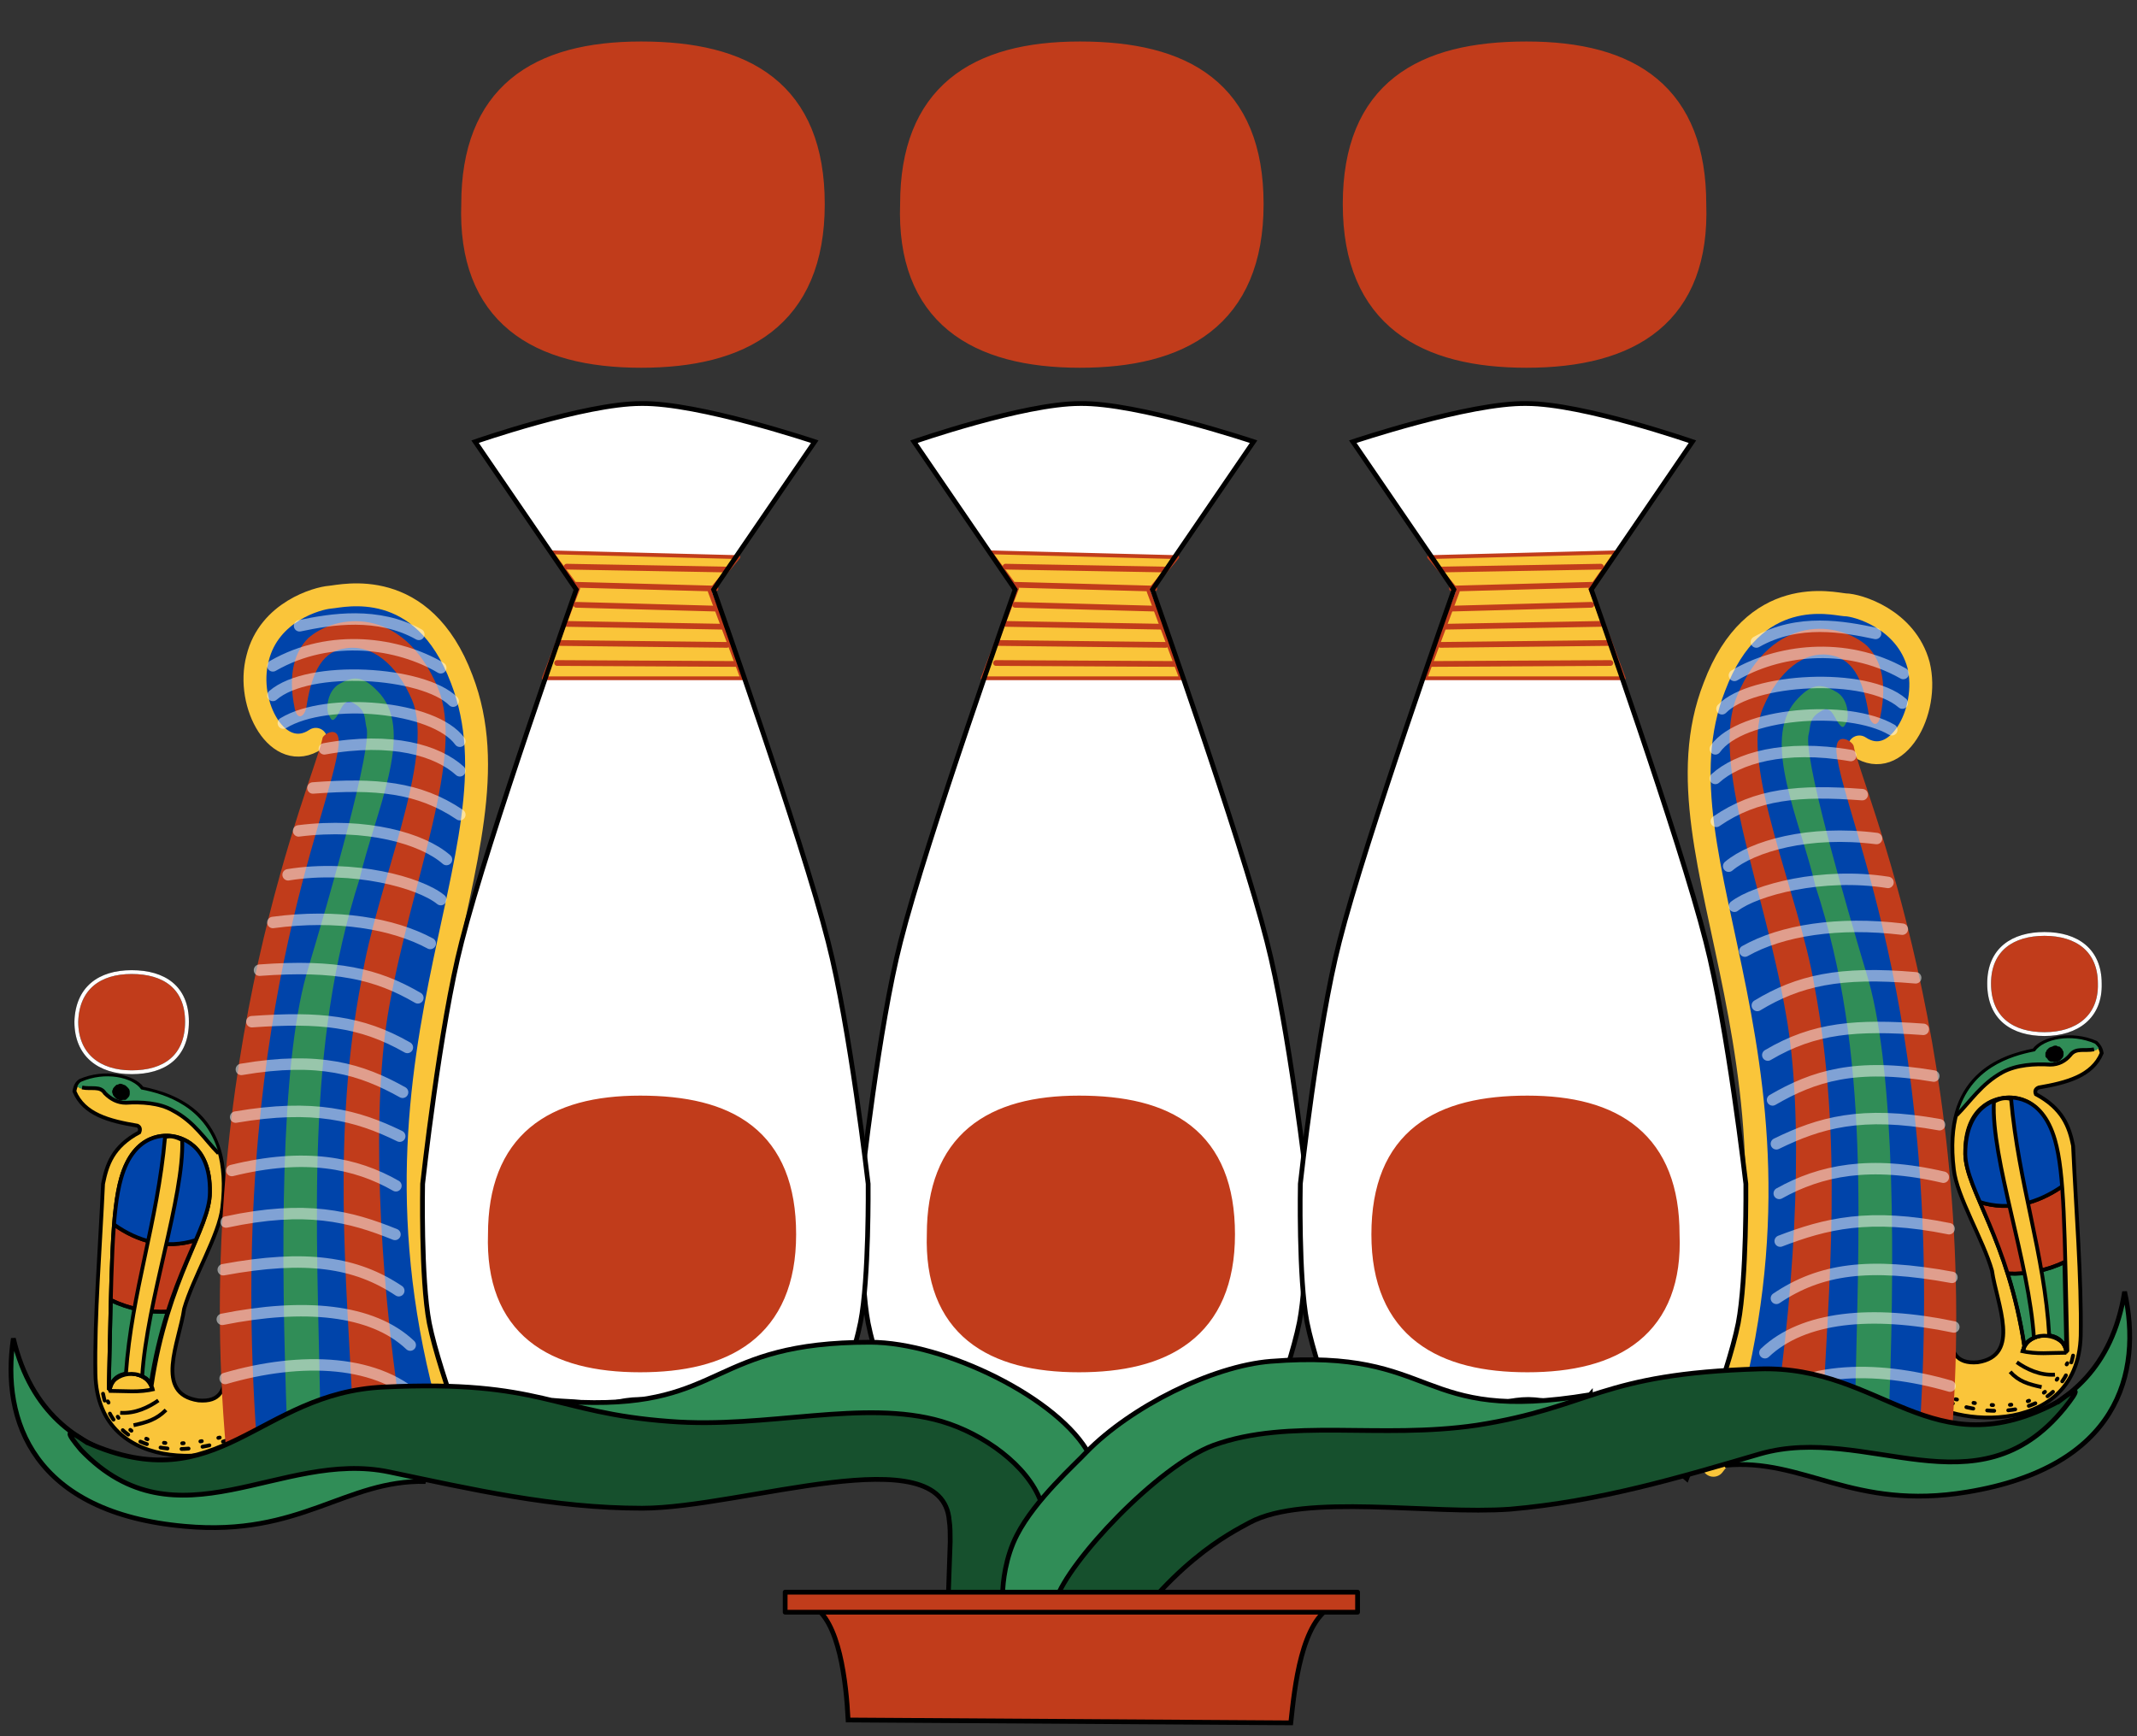<svg version="1.2" xmlns="http://www.w3.org/2000/svg" viewBox="0 0 224 182" width="224" height="182">
	<rect x="0" y="0" width="224" height="182" fill="#333333" stroke="none"/>
	<title>Hemhem crown</title>
	<style>
		.s0 { fill: #fac53a;stroke: #000000;stroke-width: .4 } 
		.s1 { fill: #308d57 } 
		.s2 { fill: none;stroke: #000000;stroke-width: .4 } 
		.s3 { fill: #c13c1b } 
		.s4 { fill: #0044aa } 
		.s5 { fill: #000000;stroke: #000000;stroke-linecap: round;stroke-linejoin: round;stroke-width: .4 } 
		.s6 { fill: none;stroke: #000000;stroke-linecap: round;stroke-linejoin: round;stroke-width: .4 } 
		.s7 { fill: none;stroke: #000000;stroke-linecap: round;stroke-linejoin: round;stroke-width: .4;stroke-dasharray: 0.737,1.474 } 
		.s8 { fill: none;stroke: #000000;stroke-linecap: round;stroke-linejoin: round;stroke-width: .4;stroke-dasharray: 0.147,1.769 } 
		.s9 { fill: #c13c1b;stroke: #c13c1b;stroke-linecap: round;stroke-linejoin: round;stroke-width: 3.3 } 
		.s10 { fill: none;stroke: #ffffff;stroke-linecap: round;stroke-linejoin: round;stroke-width: .4 } 
		.s11 { fill: none;stroke: #fac53a;stroke-linecap: round;stroke-linejoin: round;stroke-width: 2.4 } 
		.s12 { opacity: .5;fill: none;stroke: #ffffff;stroke-linecap: round;stroke-linejoin: round;stroke-width: 1.2 } 
		.s13 { fill: #ffffff } 
		.s14 { fill: #fac53a;stroke: #c13c1b;stroke-linecap: round;stroke-linejoin: round;stroke-width: .4 } 
		.s15 { fill: none;stroke: #c13c1b;stroke-linecap: round;stroke-linejoin: round;stroke-width: .6 } 
		.s16 { fill: none;stroke: #000000;stroke-linecap: round;stroke-miterlimit:10;stroke-width: .5 } 
		.s17 { fill: #308d57;stroke: #000000;stroke-width: .5 } 
		.s18 { fill: #16502d;stroke: #000000;stroke-width: .5 } 
		.s19 { fill: #c13c1b;stroke: #000000;stroke-width: .5 } 
		.s20 { fill: #c13c1b;stroke: #000000;stroke-linecap: round;stroke-linejoin: round;stroke-width: .5 } 
	</style>
	<g id="Folder 5">
		<g id="Folder 1">
			<g id="g28637">
				<path id="path22386" fill-rule="evenodd" class="s0" d="m23.6 137.3c-0.8 4.2 1.8 9.9-2.8 9.5-4.7-0.7-2-6.1-1.5-9.6 0.9-3.2 3.7-7.8 4-10.6 1.2-9.8-5-11.8-8.4-12.5-0.9-1.3-4-1.9-6.5-0.8-0.3 0.2-0.5 0.5-0.6 1.1 1 2.4 3.6 3.1 6.6 3.6q0.4 0.2 0.2 0.7c-2.8 1.5-3.4 3.4-3.8 5.4-0.3 6.6-0.9 13.9-0.8 19.9 0.2 11.3 15 9.3 16.9 6.1 1.2-1.1 1-3.7 1.4-5.1"/>
				<path id="path2654" fill-rule="evenodd" class="s1" d="m22.9 120.8l-0.3-0.3c-1.4-1.4-2.2-2.9-4.4-4-1.5-0.8-3.2-0.9-4.9-0.9-0.9 0.1-1.6-0.3-2.2-0.9-0.5-0.8-1.7-0.5-2.7-0.6l-0.3-0.2c0.1-0.2 0.2-0.4 0.4-0.5 2.5-1.1 5.4-0.5 6.3 0.8 2.6 0.5 6.7 1.8 8.1 6.6z"/>
				<path id="path4601" fill-rule="evenodd" class="s1" d="m17.7 137.5c-2 0.1-4.2-0.3-6-1.2 0 0 1.8 0.9 0-0.1q-0.1 3.9-0.2 9.5c0.5-2.7 4.4-1.8 4.4-0.4 0.5-3.1 0-0.1 0-0.1 0.5-3 1.1-5.5 1.8-7.7z"/>
				<path id="path22388" fill-rule="evenodd" class="s2" d="m15.9 145.2c1.7-11.3 6.1-16.4 6.1-20.2 0.1-5.2-3.3-5.8-3.9-5.9-0.6-0.1-4-0.5-5.4 4.4-1 3.6-1 9.2-1.3 22.2"/>
				<path id="path4623" fill-rule="evenodd" class="s3" d="m12 128.3c2.5 1.7 5.5 2.7 8.6 1.7-0.9 2-2 4.5-3 7.6-1.9 0-4.1-0.4-5.9-1.3 0-3.3 0.1-5.9 0.3-8z"/>
				<path id="path22392" fill-rule="evenodd" class="s2" d="m12 128.4c2.4 1.7 5.4 2.6 8.5 1.6"/>
				<path id="path4633" fill-rule="evenodd" class="s4" d="m11.9 128.4c2.5 1.7 5.5 2.6 8.6 1.6 0.9-2 1.5-3.6 1.5-5 0.1-5.2-3.3-5.8-3.9-5.9-0.6-0.1-4-0.5-5.4 4.4-0.4 1.3-0.6 2.8-0.8 4.9z"/>
				<path id="path22394" fill-rule="evenodd" class="s2" d="m11.7 136.3c1.8 0.9 3.9 1.3 5.9 1.2"/>
				<path id="path22396" fill-rule="evenodd" class="s2" d="m8.6 114c1 0.2 1.9-0.2 2.4 0.6 0.6 0.6 1.3 1 2.2 1 1.6-0.1 3.5 0 4.9 0.8 2.3 1.2 3.4 3.1 4.8 4.5"/>
				<path id="path22398" fill-rule="evenodd" class="s5" d="m13.4 114.7q0 0.1-0.1 0.2-0.1 0.1-0.2 0.2-0.1 0-0.3 0-0.1 0.1-0.3 0-0.1 0-0.2-0.1-0.1-0.1-0.2-0.2-0.1-0.1-0.1-0.2-0.1-0.2 0-0.3 0-0.1 0.1-0.2 0.1-0.1 0.2-0.2 0.1 0 0.3-0.1 0.1 0 0.3 0.1 0.1 0 0.2 0.1 0.1 0.1 0.2 0.2 0.1 0.1 0.1 0.2 0 0.1 0 0.3z"/>
				<path id="path23371" fill-rule="evenodd" class="s2" d="m11.5 145.7c0.5-2.7 4.4-1.8 4.4-0.2"/>
				<path id="path23373" fill-rule="evenodd" class="s2" d="m11.4 145.8c1.7 0 3.2 0.2 4.8-0.2"/>
				<path id="path23375" fill-rule="evenodd" class="s2" d="m12.6 148.1c1.6 0.1 3-0.6 4-1.3"/>
				<path id="path23377" fill-rule="evenodd" class="s2" d="m14 149.4c1.4-0.3 2.4-0.6 3.4-1.6"/>
				<path id="path7593" fill-rule="evenodd" class="s2" d="m15.8 145.1c1.7-11.2 6.2-16.3 6.2-20.1 0.1-5.2-3.3-5.8-3.9-5.9-0.6-0.1-4-0.5-5.4 4.4-1 3.5-1 9.2-1.3 22.2"/>
				<path id="path7597" fill-rule="evenodd" class="s2" d="m12 128.4c2.4 1.7 5.4 2.6 8.5 1.6"/>
				<path id="path7601" fill-rule="evenodd" class="s2" d="m11.6 136.3c1.9 0.9 4 1.3 6 1.2"/>
				<path id="path7609" fill-rule="evenodd" class="s6" d="m11.5 145.7c0.4-2.7 4.3-1.8 4.4-0.2"/>
				<path id="path22390" fill-rule="evenodd" class="s0" d="m13.2 144c0.6-8.6 3.3-15.8 4.1-24.8 0.6-0.2 1.2 0 1.8 0.3 0.2 6-3.7 16.8-4.2 24.8"/>
				<path id="path14436" fill-rule="evenodd" class="s7" d="m10.8 146.1c1 5.4 7 7.4 14.3 4.4"/>
				<path id="path17345" fill-rule="evenodd" class="s8" d="m11.3 146.9c1.8 3.1 4 6.1 13.6 3.3"/>
				<path id="path19287" fill-rule="evenodd" class="s6" d="m11.5 145.6c0.2-1.7 3.5-2.4 4.4-0.2"/>
			</g>
			<g id="g36272">
				<path id="path36274" fill-rule="evenodd" class="s9" d="m17.9 107.1c0 2.7-1.7 3.6-4.1 3.6-2.5 0-4.1-1-4-3.6 0-2.6 1.5-3.6 4-3.6 2.5 0 4.1 0.9 4.1 3.6z"/>
				<path id="path36276" fill-rule="evenodd" class="s6" d="m19.6 107.1c0 3.7-2.4 5.3-5.8 5.3-3.4 0-5.8-1.8-5.8-5.3 0.1-3.5 2.4-5.2 5.8-5.2 3.4 0 5.8 1.6 5.8 5.2z"/>
				<path id="path36278" fill-rule="evenodd" class="s10" d="m19.6 107.1c0 3.7-2.4 5.3-5.8 5.3-3.4 0-5.8-1.8-5.8-5.3 0.1-3.5 2.4-5.2 5.8-5.2 3.4 0 5.8 1.6 5.8 5.2z"/>
			</g>
		</g>
		<g id="Folder 2">
			<g id="g36226">
				<path id="path36228" fill-rule="evenodd" class="s0" d="m204.5 133.3c0.7 4.2-1.8 9.9 2.8 9.5 4.6-0.7 2-6.1 1.5-9.6-0.9-3.2-3.7-7.8-4-10.6-1.2-9.8 4.9-11.8 8.4-12.5 0.9-1.3 4-1.9 6.5-0.8 0.2 0.2 0.5 0.5 0.6 1.1-1 2.4-3.7 3.1-6.6 3.6q-0.5 0.2-0.3 0.7c2.8 1.5 3.5 3.4 3.9 5.4 0.3 6.6 0.9 13.9 0.8 19.9-0.3 11.3-15 9.3-17 6.1-1.1-1.1-1-3.7-1.3-5.1"/>
				<path id="path36230" fill-rule="evenodd" class="s1" d="m205.2 116.8l0.3-0.3c1.4-1.4 2.1-2.9 4.4-4 1.4-0.8 3.2-0.9 4.8-0.9 0.9 0.1 1.6-0.3 2.2-0.9 0.5-0.8 1.7-0.5 2.8-0.6l0.3-0.2c-0.1-0.2-0.3-0.4-0.4-0.5-2.5-1.1-5.4-0.5-6.3 0.8-2.6 0.5-6.8 1.8-8.1 6.6z"/>
				<path id="path36232" fill-rule="evenodd" class="s1" d="m210.4 133.5c2 0.1 4.1-0.3 6-1.2 0 0-1.9 0.9 0-0.1q0.1 3.9 0.2 9.5h-0.1c-0.4-2.7-4.4-1.8-4.4-0.4-0.4-3.1 0-0.1 0-0.1-0.4-3-1-5.5-1.7-7.7z"/>
				<path id="path36234" fill-rule="evenodd" class="s2" d="m212.2 141.2c-1.7-11.3-6.1-16.4-6.2-20.2-0.1-5.2 3.3-5.8 3.9-5.9 0.7-0.1 4-0.5 5.4 4.4 1 3.6 1 9.2 1.3 22.2"/>
				<path id="path36236" fill-rule="evenodd" class="s3" d="m216 124.3c-2.4 1.7-5.4 2.7-8.5 1.7 0.8 2 1.9 4.5 2.9 7.6 2 0 4.1-0.4 6-1.3-0.1-3.3-0.2-5.9-0.4-8z"/>
				<path id="path36238" fill-rule="evenodd" class="s2" d="m216.1 124.4c-2.5 1.7-5.5 2.6-8.6 1.6"/>
				<path id="path36240" fill-rule="evenodd" class="s4" d="m216.1 124.4c-2.4 1.7-5.4 2.6-8.6 1.6-0.8-2-1.4-3.6-1.5-5 0-5.2 3.4-5.8 4-5.9 0.6-0.1 4-0.5 5.4 4.4 0.3 1.3 0.5 2.8 0.7 4.9z"/>
				<path id="path36242" fill-rule="evenodd" class="s2" d="m216.4 132.3c-1.9 0.9-4 1.3-5.9 1.2"/>
				<path id="path36244" fill-rule="evenodd" class="s2" d="m219.5 110c-1 0.2-1.9-0.2-2.5 0.6-0.5 0.6-1.2 1-2.1 1-1.6-0.1-3.5 0-5 0.8-2.2 1.2-3.4 3.1-4.8 4.5"/>
				<path id="path36246" fill-rule="evenodd" class="s5" d="m214.6 110.7q0.1 0.1 0.2 0.2 0 0.1 0.2 0.2 0.1 0 0.2 0 0.2 0.1 0.3 0 0.2 0 0.3-0.1 0.1-0.1 0.2-0.2 0.1-0.1 0.1-0.2 0-0.2 0-0.3-0.1-0.1-0.1-0.2-0.1-0.1-0.2-0.2-0.2 0-0.3-0.1-0.2 0-0.3 0.1-0.1 0-0.3 0.1-0.1 0.1-0.2 0.2 0 0.1-0.1 0.2 0 0.1 0 0.3z"/>
				<path id="path36248" fill-rule="evenodd" class="s2" d="m216.6 141.7c-0.5-2.7-4.4-1.8-4.5-0.2"/>
				<path id="path36250" fill-rule="evenodd" class="s2" d="m216.6 141.8c-1.7 0-3.1 0.2-4.8-0.2"/>
				<path id="path36252" fill-rule="evenodd" class="s2" d="m215.4 144.1c-1.6 0.1-3-0.6-4-1.3"/>
				<path id="path36254" fill-rule="evenodd" class="s2" d="m214 145.4c-1.4-0.3-2.4-0.6-3.3-1.6"/>
				<path id="path36256" fill-rule="evenodd" class="s2" d="m212.2 141.1c-1.7-11.2-6.1-16.3-6.2-20.1 0-5.2 3.4-5.8 4-5.9 0.6-0.1 4-0.5 5.4 4.4 1 3.5 1 9.2 1.3 22.2"/>
				<path id="path36258" fill-rule="evenodd" class="s2" d="m216.1 124.4c-2.5 1.7-5.4 2.6-8.6 1.6"/>
				<path id="path36260" fill-rule="evenodd" class="s2" d="m216.4 132.3c-1.8 0.9-3.9 1.3-5.9 1.2"/>
				<path id="path36262" fill-rule="evenodd" class="s6" d="m216.6 141.7c-0.5-2.7-4.4-1.8-4.5-0.2"/>
				<path id="path36264" fill-rule="evenodd" class="s0" d="m214.8 140c-0.5-8.6-3.2-15.8-4-24.8-0.7-0.2-1.3 0-1.8 0.3-0.3 6 3.7 16.8 4.2 24.8"/>
				<path id="path36266" fill-rule="evenodd" class="s7" d="m217.3 142.1c-1.1 5.4-7.1 7.4-14.3 4.4"/>
				<path id="path36268" fill-rule="evenodd" class="s8" d="m216.7 142.9c-1.8 3.1-3.9 6.1-13.5 3.3"/>
				<path id="path36270" fill-rule="evenodd" class="s6" d="m216.6 141.6c-0.2-1.7-3.6-2.4-4.5-0.2"/>
			</g>
			<g id="g36280">
				<path id="path36282" fill-rule="evenodd" class="s9" d="m210.2 103.1c0 2.7 1.7 3.6 4.2 3.6 2.4 0 4-1 4-3.6-0.1-2.6-1.6-3.6-4.1-3.6-2.4 0-4.1 0.9-4.1 3.6z"/>
				<path id="path36284" fill-rule="evenodd" class="s6" d="m208.5 103.1c0 3.7 2.5 5.3 5.8 5.3 3.4 0 5.9-1.8 5.8-5.3 0-3.5-2.4-5.2-5.8-5.2-3.3 0-5.8 1.6-5.8 5.2z"/>
				<path id="path36286" fill-rule="evenodd" class="s10" d="m208.5 103.1c0 3.7 2.5 5.3 5.8 5.3 3.4 0 5.9-1.8 5.8-5.3 0-3.5-2.4-5.2-5.8-5.2-3.3 0-5.8 1.6-5.8 5.2z"/>
			</g>
		</g>
		<g id="g2995">
			<path id="path8185" fill-rule="evenodd" class="s4" d="m180.9 151c0.2 0.8-1.2 2-1.8 2.8 5.8-7.9 18.5-2.8 24.3-1.1 4.2-46.8-11.2-65.5-10-73.5 0.7-1.9 0.5-1.3 1.2-1.2 3.9 2.5 7.4-3.7 6.1-8.6-1.2-4.9-6.3-6.3-7.6-6.4-1.3 0-9.7-2.2-13.8 8.7-5.9 15.9 11 36.7 1.6 79.3z"/>
			<g id="g2987">
				<path id="path8191" fill-rule="evenodd" class="s11" d="m194.9 78.3c3.9 2.6 7.4-3.7 6.2-8.6-1.3-4.8-6.4-6.3-7.7-6.3-1.3-0.1-9.6-2.3-13.7 8.6-7.2 18.4 13.1 40-0.1 80.7"/>
				<g id="g2979">
					<path id="path8187" fill-rule="evenodd" class="s3" d="m195.9 75c0.2 0.9 0.9 1.4 1.2 0.1 0.8-3.9-0.1-6.1-1.4-7.4-2.8-2.5-9.9-3.6-13.6 5.2-2.9 6.9 2.8 20 5.1 33.4 1.9 10.5 1.1 27.4-1.2 42.7h5c0.7-14.3 2.2-29.5-0.8-45.6-1.6-9.6-7.9-23.3-5.4-29.2 1.6-3.8 4.3-6.1 7.2-5.5 2.5 0.5 3.4 3.1 3.9 6.3z"/>
					<path id="path8189" fill-rule="evenodd" class="s1" d="m192.7 75.8c0.5 0.7 0.6 0.4 0.9-0.2 0.2-0.6 0.1-2.3-1-3-1.8-1.1-2.8-0.9-4.4 0.9-3.6 4.2 0.5 12.5 2.1 19.4 5.8 17.7 4.5 35.3 4.1 56.8l3.5 0.9c0.8-18.9 0.7-37.8-2-47.7-2.6-8.7-7-23.9-6.3-26 0.2-0.8 0-1.6 1.2-2.3 1.1-0.8 1.4 0.5 1.9 1.2z"/>
					<path id="path8193" fill-rule="evenodd" class="s3" d="m204.4 152.7c3.7-41.1-9.5-70.8-10.1-74.5-0.1-0.5-2-1.7-1.8 0.7 0.8 7.2 11.8 29 8.6 72.7"/>
				</g>
				<path id="path8205" fill-rule="evenodd" class="s11" d="m179.6 153.6c5.8-7.9 18.8-2 24.5-0.3"/>
			</g>
			<g id="g2940">
				<path id="path8275" fill-rule="evenodd" class="s12" d="m184.1 67.3c4.4-2.5 9.2-1.6 12.5-0.9"/>
				<path id="path8245" fill-rule="evenodd" class="s12" d="m183.6 148c4.5-4.8 12.9-5 20.8-2.7"/>
				<path id="path8247" fill-rule="evenodd" class="s12" d="m185 141.8c4-3.8 11.2-4.5 19.8-2.7"/>
				<path id="path8249" fill-rule="evenodd" class="s12" d="m186.2 136.1c4.6-3.1 9.7-3.8 18.4-2.2"/>
				<path id="path8251" fill-rule="evenodd" class="s12" d="m186.6 130.1c4.7-1.8 9.3-3 17.7-1.3"/>
				<path id="path8253" fill-rule="evenodd" class="s12" d="m186.5 125.1c4.3-2.4 9.5-3.5 17.2-1.7"/>
				<path id="path8255" fill-rule="evenodd" class="s12" d="m186.2 119.9c4.5-2.2 8.9-3.5 17.1-2"/>
				<path id="path8257" fill-rule="evenodd" class="s12" d="m185.8 115.3c4.3-2.5 8.7-3.9 16.9-2.5"/>
				<path id="path8259" fill-rule="evenodd" class="s12" d="m185.3 110.6c4.9-2.9 9.3-3.2 16.3-2.7"/>
				<path id="path8261" fill-rule="evenodd" class="s12" d="m184.2 105.4c4.3-2.6 8.6-3.6 16.6-2.9"/>
				<path id="path8263" fill-rule="evenodd" class="s12" d="m182.9 99.7c3.9-2.2 9.8-3.1 16.5-2.3"/>
				<path id="path8265" fill-rule="evenodd" class="s12" d="m181.8 95c2.2-1.7 9.2-3.6 16.1-2.5"/>
				<path id="path8267" fill-rule="evenodd" class="s12" d="m181.2 90.8c2.5-2.1 8.4-3.8 15.5-2.9"/>
				<path id="path8269" fill-rule="evenodd" class="s12" d="m179.9 86.1c4.2-2.9 8.7-3.3 15.3-2.8"/>
				<path id="path8271" fill-rule="evenodd" class="s12" d="m179.8 78.5c2.7-3.8 13.9-4.7 18.5-2"/>
				<path id="path8273" fill-rule="evenodd" class="s12" d="m181.8 70.8c4.4-2.6 11.5-3.7 17.7-0.2"/>
				<path id="path8277" fill-rule="evenodd" class="s12" d="m179.8 81.6c2.3-2.1 7.2-3.6 14.2-2.4"/>
				<path id="path8279" fill-rule="evenodd" class="s12" d="m180.5 74.3c3.1-3.2 15.1-3.9 18.9-0.6"/>
			</g>
		</g>
		<g id="Folder 2">
			<g id="g2995">
				<path id="path8185" fill-rule="evenodd" class="s4" d="m47.2 150.3c-0.3 0.8 1.1 1.9 1.7 2.7-5.8-7.9-18.5-2.8-24.3-1.1-4.2-46.8 11.2-65.5 10-73.5-0.7-1.8-0.5-1.2-1.2-1.2-3.9 2.6-7.4-3.7-6.1-8.6 1.3-4.8 6.3-6.3 7.6-6.3 1.3-0.1 9.7-2.3 13.8 8.6 5.9 16-10.9 36.7-1.5 79.4z"/>
				<g id="g2987">
					<path id="path8191" fill-rule="evenodd" class="s11" d="m33.1 77.5c-3.9 2.6-7.4-3.6-6.1-8.5 1.2-4.9 6.3-6.3 7.6-6.4 1.3-0.1 9.7-2.3 13.8 8.6 7.1 18.4-13.2 40 0 80.7"/>
					<g id="g2979">
						<path id="path8187" fill-rule="evenodd" class="s3" d="m32.1 74.2c-0.2 0.9-0.9 1.4-1.2 0.1-0.8-3.8 0.1-6.1 1.4-7.4 2.8-2.5 9.9-3.6 13.6 5.2 2.9 7-2.7 20-5.1 33.4-1.9 10.5-1.1 27.4 1.2 42.7h-5c-0.7-14.3-2.2-29.5 0.9-45.5 1.5-9.7 7.8-23.3 5.3-29.3-1.6-3.8-4.3-6-7.2-5.4-2.5 0.4-3.4 3-3.9 6.2z"/>
						<path id="path8189" fill-rule="evenodd" class="s1" d="m35.3 75.1c-0.5 0.7-0.6 0.3-0.9-0.3-0.2-0.6-0.1-2.2 1-3 1.8-1.1 2.8-0.9 4.5 1 3.5 4.2-0.6 12.4-2.2 19.3-5.7 17.8-4.5 35.3-4.1 56.9l-3.5 0.8c-0.7-18.8-0.7-37.8 2-47.6 2.6-8.7 7-24 6.3-26-0.2-0.8 0-1.7-1.2-2.4-1.1-0.8-1.4 0.5-1.9 1.3z"/>
						<path id="path8193" fill-rule="evenodd" class="s3" d="m23.7 152c-3.7-41.2 9.4-70.8 10.1-74.6 0-0.4 1.9-1.6 1.7 0.7-0.8 7.3-11.7 29.1-8.6 72.8"/>
					</g>
					<path id="path8205" fill-rule="evenodd" class="s11" d="m48.4 152.8c-5.8-7.9-18.8-2-24.5-0.3"/>
				</g>
				<g id="g2940">
					<path id="path8275" fill-rule="evenodd" class="s12" d="m43.9 66.5c-4.3-2.4-9.2-1.6-12.5-0.9"/>
					<path id="path8245" fill-rule="evenodd" class="s12" d="m44.4 147.2c-4.5-4.8-12.9-5-20.8-2.7"/>
					<path id="path8247" fill-rule="evenodd" class="s12" d="m43 141c-4-3.8-11.2-4.4-19.7-2.7"/>
					<path id="path8249" fill-rule="evenodd" class="s12" d="m41.8 135.3c-4.5-3-9.7-3.8-18.4-2.2"/>
					<path id="path8251" fill-rule="evenodd" class="s12" d="m41.4 129.4c-4.7-1.9-9.3-3.1-17.7-1.3"/>
					<path id="path8253" fill-rule="evenodd" class="s12" d="m41.5 124.3c-4.2-2.4-9.5-3.5-17.2-1.6"/>
					<path id="path8255" fill-rule="evenodd" class="s12" d="m41.9 119.1c-4.5-2.2-9-3.4-17.2-2"/>
					<path id="path8257" fill-rule="evenodd" class="s12" d="m42.2 114.5c-4.3-2.4-8.7-3.8-16.9-2.4"/>
					<path id="path8259" fill-rule="evenodd" class="s12" d="m42.7 109.8c-4.9-2.8-9.2-3.2-16.3-2.7"/>
					<path id="path8261" fill-rule="evenodd" class="s12" d="m43.8 104.6c-4.3-2.5-8.5-3.5-16.6-2.9"/>
					<path id="path8263" fill-rule="evenodd" class="s12" d="m45.1 98.9c-3.9-2.1-9.8-3.1-16.5-2.2"/>
					<path id="path8265" fill-rule="evenodd" class="s12" d="m46.2 94.3c-2.2-1.8-9.2-3.7-16-2.6"/>
					<path id="path8267" fill-rule="evenodd" class="s12" d="m46.8 90.1c-2.5-2.2-8.4-3.9-15.5-3"/>
					<path id="path8269" fill-rule="evenodd" class="s12" d="m48.2 85.4c-4.3-2.9-8.8-3.3-15.4-2.8"/>
					<path id="path8271" fill-rule="evenodd" class="s12" d="m48.2 77.7c-2.7-3.7-13.9-4.7-18.5-1.9"/>
					<path id="path8273" fill-rule="evenodd" class="s12" d="m46.2 70c-4.4-2.6-11.5-3.7-17.6-0.2"/>
					<path id="path8277" fill-rule="evenodd" class="s12" d="m48.2 80.8c-2.3-2.1-7.1-3.6-14.2-2.3"/>
					<path id="path8279" fill-rule="evenodd" class="s12" d="m47.5 73.5c-3.1-3.1-15.1-3.9-18.9-0.6"/>
				</g>
			</g>
		</g>
		<g id="Folder 4">
			<g id="Folder 3">
				<g id="Folder 2">
					<path class="s13" d="m112 157.4c-7.3 0.1-15.6-3.4-15.6-3.4 0 0-4.3-9.8-5.4-15.3-0.9-4.7-0.7-14.6-0.7-14.6 0 0 1.8-16.5 4.1-25.4 2.7-10.7 12-36.9 12-36.9l-10.6-15.5c0 0 11.5-4 17.4-4 6-0.1 18.2 4 18.2 4l-10.6 15.5c0 0 9.3 26.2 12 36.9 2.3 8.9 4.2 25.4 4.2 25.4 0 0 0.1 9.9-0.8 14.5-1.1 5.5-5.4 15.3-5.4 15.3 0 0-12 3.5-18.8 3.5z"/>
					<g id="Folder 1">
						<path id="path31799" fill-rule="evenodd" class="s14" d="m103.8 57.9l19.6 0.5-3 3.6 3.4 9.1h-20.8l3.6-9.4z"/>
						<g id="g15419">
							<path id="path13463" fill-rule="evenodd" class="s15" d="m105.4 59.4l16.7 0.3"/>
							<path id="path14434" fill-rule="evenodd" class="s15" d="m106.4 61.3l14.6 0.4"/>
							<path id="path15405" fill-rule="evenodd" class="s15" d="m106.4 63.4l14.7 0.4"/>
							<path id="path15407" fill-rule="evenodd" class="s15" d="m105.4 65.4l16.7 0.3"/>
							<path id="path15415" fill-rule="evenodd" class="s15" d="m104.5 67.4l17.7 0.2"/>
							<path id="path15417" fill-rule="evenodd" class="s15" d="m104.4 69.5l18.7 0.1"/>
						</g>
					</g>
					<path id="Layer copy" class="s16" d="m113.7 157.2c-7.2 0-17.3-2.2-17.3-2.2 0 0-4.3-10.8-5.4-16.3-0.9-4.7-0.7-14.6-0.7-14.6 0 0 1.8-16.5 4.1-25.4 2.7-10.7 12-36.9 12-36.9l-10.6-15.5c0 0 11.5-4 17.4-4 6-0.1 18.2 4 18.2 4l-10.6 15.5c0 0 9.3 26.2 12 36.9 2.3 8.9 4.2 25.4 4.2 25.4 0 0 0.1 9.9-0.8 14.5-1.1 5.5-5.4 16.3-5.4 16.3 0 0-10.3 2.2-17.1 2.3z"/>
				</g>
				<path id="path36274" fill-rule="evenodd" class="s9" d="m127.8 129.4c0 9.6-6.1 12.8-14.7 12.8-8.9 0-14.6-3.5-14.3-12.8 0-9.3 5.4-12.9 14.3-12.9 9 0 14.7 3.2 14.7 12.9z"/>
				<path id="path36274 copy" fill-rule="evenodd" class="s9" d="m130.8 21.4c0 11.6-7.3 15.5-17.6 15.5-10.7 0-17.6-4.3-17.2-15.5 0-11.1 6.5-15.4 17.2-15.4 10.7 0 17.6 3.9 17.6 15.4z"/>
			</g>
		</g>
		<g id="Folder 4 copy">
			<g id="Folder 3">
				<g id="Folder 2">
					<path class="s13" d="m67 146.7c-7.2 0.1-16.6 8.3-16.6 8.3 0 0-4.3-10.8-5.4-16.3-0.9-4.7-0.7-14.6-0.7-14.6 0 0 1.8-16.5 4.1-25.4 2.7-10.7 12-36.9 12-36.9l-10.6-15.5c0 0 11.5-4 17.4-4 6-0.1 18.2 4 18.2 4l-10.6 15.5c0 0 9.3 26.2 12 36.9 2.3 8.9 4.2 25.4 4.2 25.4 0 0 0.1 9.9-0.8 14.5-1.1 5.5-5.4 16.3-5.4 16.3 0 0-11-8.2-17.8-8.2z"/>
					<g id="Folder 1">
						<path id="path31799" fill-rule="evenodd" class="s14" d="m57.8 57.9l19.6 0.5-3 3.6 3.4 9.1h-20.8l3.6-9.4z"/>
						<g id="g15419">
							<path id="path13463" fill-rule="evenodd" class="s15" d="m59.4 59.4l16.7 0.3"/>
							<path id="path14434" fill-rule="evenodd" class="s15" d="m60.4 61.3l14.6 0.4"/>
							<path id="path15405" fill-rule="evenodd" class="s15" d="m60.4 63.4l14.7 0.4"/>
							<path id="path15407" fill-rule="evenodd" class="s15" d="m59.4 65.4l16.7 0.3"/>
							<path id="path15415" fill-rule="evenodd" class="s15" d="m58.5 67.4l17.7 0.2"/>
							<path id="path15417" fill-rule="evenodd" class="s15" d="m58.4 69.5l18.7 0.1"/>
						</g>
					</g>
					<path id="Layer copy" class="s16" d="m67 146.7c-7.2 0.1-16.6 8.3-16.6 8.3 0 0-4.3-10.8-5.4-16.3-0.9-4.7-0.7-14.6-0.7-14.6 0 0 1.8-16.5 4.1-25.4 2.7-10.7 12-36.9 12-36.9l-10.6-15.5c0 0 11.5-4 17.4-4 6-0.1 18.2 4 18.2 4l-10.6 15.5c0 0 9.3 26.2 12 36.9 2.3 8.9 4.2 25.4 4.2 25.4 0 0 0.1 9.9-0.8 14.5-1.1 5.5-5.4 16.3-5.4 16.3 0 0-11-8.2-17.8-8.2z"/>
				</g>
				<path id="path36274" fill-rule="evenodd" class="s9" d="m81.8 129.4c0 9.6-6.1 12.8-14.7 12.8-8.9 0-14.6-3.5-14.3-12.8 0-9.3 5.4-12.9 14.3-12.9 9 0 14.7 3.2 14.7 12.9z"/>
				<path id="path36274 copy" fill-rule="evenodd" class="s9" d="m84.8 21.4c0 11.6-7.3 15.5-17.6 15.5-10.7 0-17.6-4.3-17.2-15.5 0-11.1 6.5-15.4 17.2-15.4 10.7 0 17.6 3.9 17.6 15.4z"/>
			</g>
		</g>
		<g id="Folder 4 copy 2">
			<g id="Folder 3">
				<g id="Folder 2">
					<path class="s13" d="m160.2 146.7c7.2 0.1 16.6 8.3 16.6 8.3 0 0 4.3-10.8 5.4-16.3 0.9-4.7 0.8-14.6 0.8-14.6 0 0-1.9-16.5-4.2-25.4-2.7-10.7-12-36.9-12-36.9l10.6-15.5c0 0-11.5-4-17.4-4-6-0.1-18.2 4-18.2 4l10.6 15.5c0 0-9.3 26.2-12 36.9-2.3 8.9-4.1 25.4-4.1 25.4 0 0-0.2 9.9 0.7 14.5 1.1 5.5 5.4 16.3 5.4 16.3 0 0 11-8.2 17.8-8.2z"/>
					<g id="Folder 1">
						<path id="path31799" fill-rule="evenodd" class="s14" d="m169.4 57.9l-19.6 0.5 3 3.6-3.4 9.1h20.8l-3.5-9.4z"/>
						<g id="g15419">
							<path id="path13463" fill-rule="evenodd" class="s15" d="m167.8 59.4l-16.7 0.3"/>
							<path id="path14434" fill-rule="evenodd" class="s15" d="m166.9 61.3l-14.7 0.4"/>
							<path id="path15405" fill-rule="evenodd" class="s15" d="m166.8 63.4l-14.7 0.4"/>
							<path id="path15407" fill-rule="evenodd" class="s15" d="m167.8 65.4l-16.6 0.3"/>
							<path id="path15415" fill-rule="evenodd" class="s15" d="m168.7 67.4l-17.7 0.2"/>
							<path id="path15417" fill-rule="evenodd" class="s15" d="m168.8 69.5l-18.7 0.1"/>
						</g>
					</g>
					<path id="Layer copy" class="s16" d="m160.2 146.7c7.2 0.1 16.6 8.3 16.6 8.3 0 0 4.3-10.8 5.4-16.3 0.9-4.7 0.8-14.6 0.8-14.6 0 0-1.9-16.5-4.2-25.4-2.7-10.7-12-36.9-12-36.9l10.6-15.5c0 0-11.5-4-17.4-4-6-0.1-18.2 4-18.2 4l10.6 15.5c0 0-9.3 26.2-12 36.9-2.3 8.9-4.1 25.4-4.1 25.4 0 0-0.2 9.9 0.7 14.5 1.1 5.5 5.4 16.3 5.4 16.3 0 0 11-8.2 17.8-8.2z"/>
				</g>
				<path id="path36274" fill-rule="evenodd" class="s9" d="m145.4 129.4c0 9.6 6.1 12.8 14.7 12.8 8.9 0 14.7-3.5 14.3-12.8 0-9.3-5.4-12.9-14.3-12.9-8.9 0-14.7 3.2-14.7 12.9z"/>
				<path id="path36274 copy" fill-rule="evenodd" class="s9" d="m142.4 21.4c0 11.6 7.3 15.5 17.6 15.5 10.8 0 17.6-4.3 17.2-15.5 0-11.1-6.4-15.4-17.2-15.4-10.7 0-17.6 3.9-17.6 15.4z"/>
			</g>
		</g>
		<g id="Folder 3">
			<g id="g27525">
				<path id="path2242" fill-rule="evenodd" class="s17" d="m1.4 140.3c-1.3 8.6 2.1 18.3 18 19.7 12.1 1.1 16.8-4.9 25.2-4.7-9.4-4.6-21.6 1.1-32.2-2.7-4.1-1.4-9.1-4.3-11-12.3z"/>
				<path id="path2246" fill-rule="evenodd" class="s17" d="m60.9 147c15.1 0.5 13.5-6.3 30.3-6.3 7.8 0 19.9 5.9 23 11.8l-1.9 1.8-3.5 3.3c-11.1-6.5-65.5-8-50.8-10.8 1.1 0.1 1.9 0.1 2.9 0.2z"/>
				<path id="path2244" fill-rule="evenodd" class="s18" d="m9.1 151.2c-2.3-1.6-2.2-1.1-0.6 0.8 10.1 10.5 20.9-0.1 32.3 2.3 8.6 1.8 17.2 3.8 26.5 3.8 10.5 0 31.5-7.6 32.2 1.3 0.1 0.6 0.1 1.5 0.1 2.2 0 0.1-0.2 5.5-0.2 5.6 3.9-0.9 10.2 1.8 11.7 0.3 2.3-2.4-1.6-9.1-2-10.1-1.4-3.8-6-7.1-10.4-8.4-8.2-2.4-18.3 0.8-28.5 0-12.3-0.9-13.3-4.4-30-3.6-13.1 0.6-17.2 12-31.1 5.8z"/>
				<path id="path2250" fill-rule="evenodd" class="s17" d="m222.7 135.4c1.9 8.6-0.7 18.4-16.5 21-12 2-17.1-3.6-25.4-2.8 9-5.2 21.6-0.5 31.9-5 3.9-1.8 8.7-5 10-13.2z"/>
				<path id="path2252" fill-rule="evenodd" class="s17" d="m166.7 146.2c-18.5 3.1-15.7-4.9-33.5-3.5-6.2 0.5-14.7 4.8-19.3 9.5-1.2 1.3-5.4 5-7.3 8.7-1.2 2.3-1.5 5-1.5 6.2 2.9 1.9 4.4-0.6 5.8 0.6 15.7-24.7 49.1-13.4 55.8-21.5z"/>
				<path id="path2254" fill-rule="evenodd" class="s18" d="m215.8 146.9c2.2-1.7 2.2-1.3 0.6 0.7-9.2 11.3-20.7 1.6-31.9 4.8-8.5 2.5-16.9 5-26.2 5.8-8.4 0.6-21.5-1.7-27.3 1.4-2 1.1-8.5 4.2-15.4 15.1-1.3-3.8-2.2-5.4-4.9-7 1.2-3.9 10.6-14 16.5-16.2 8-2.9 17.4-0.6 27.6-2.1 12.1-1.9 12.8-5.4 29.6-5.9 13-0.4 18 10.6 31.4 3.4z"/>
			</g>
			<g id="g27533">
				<path id="path23185" fill-rule="evenodd" class="s19" d="m139.8 168.3c-3.4 1.5-4.1 8.6-4.5 12.3l-46.4-0.3c-0.2-3.9-0.9-10.5-3.8-12"/>
				<path id="rect13275" class="s20" d="m82.3 166.9h60v2.1h-60z"/>
			</g>
		</g>
	</g>
</svg>